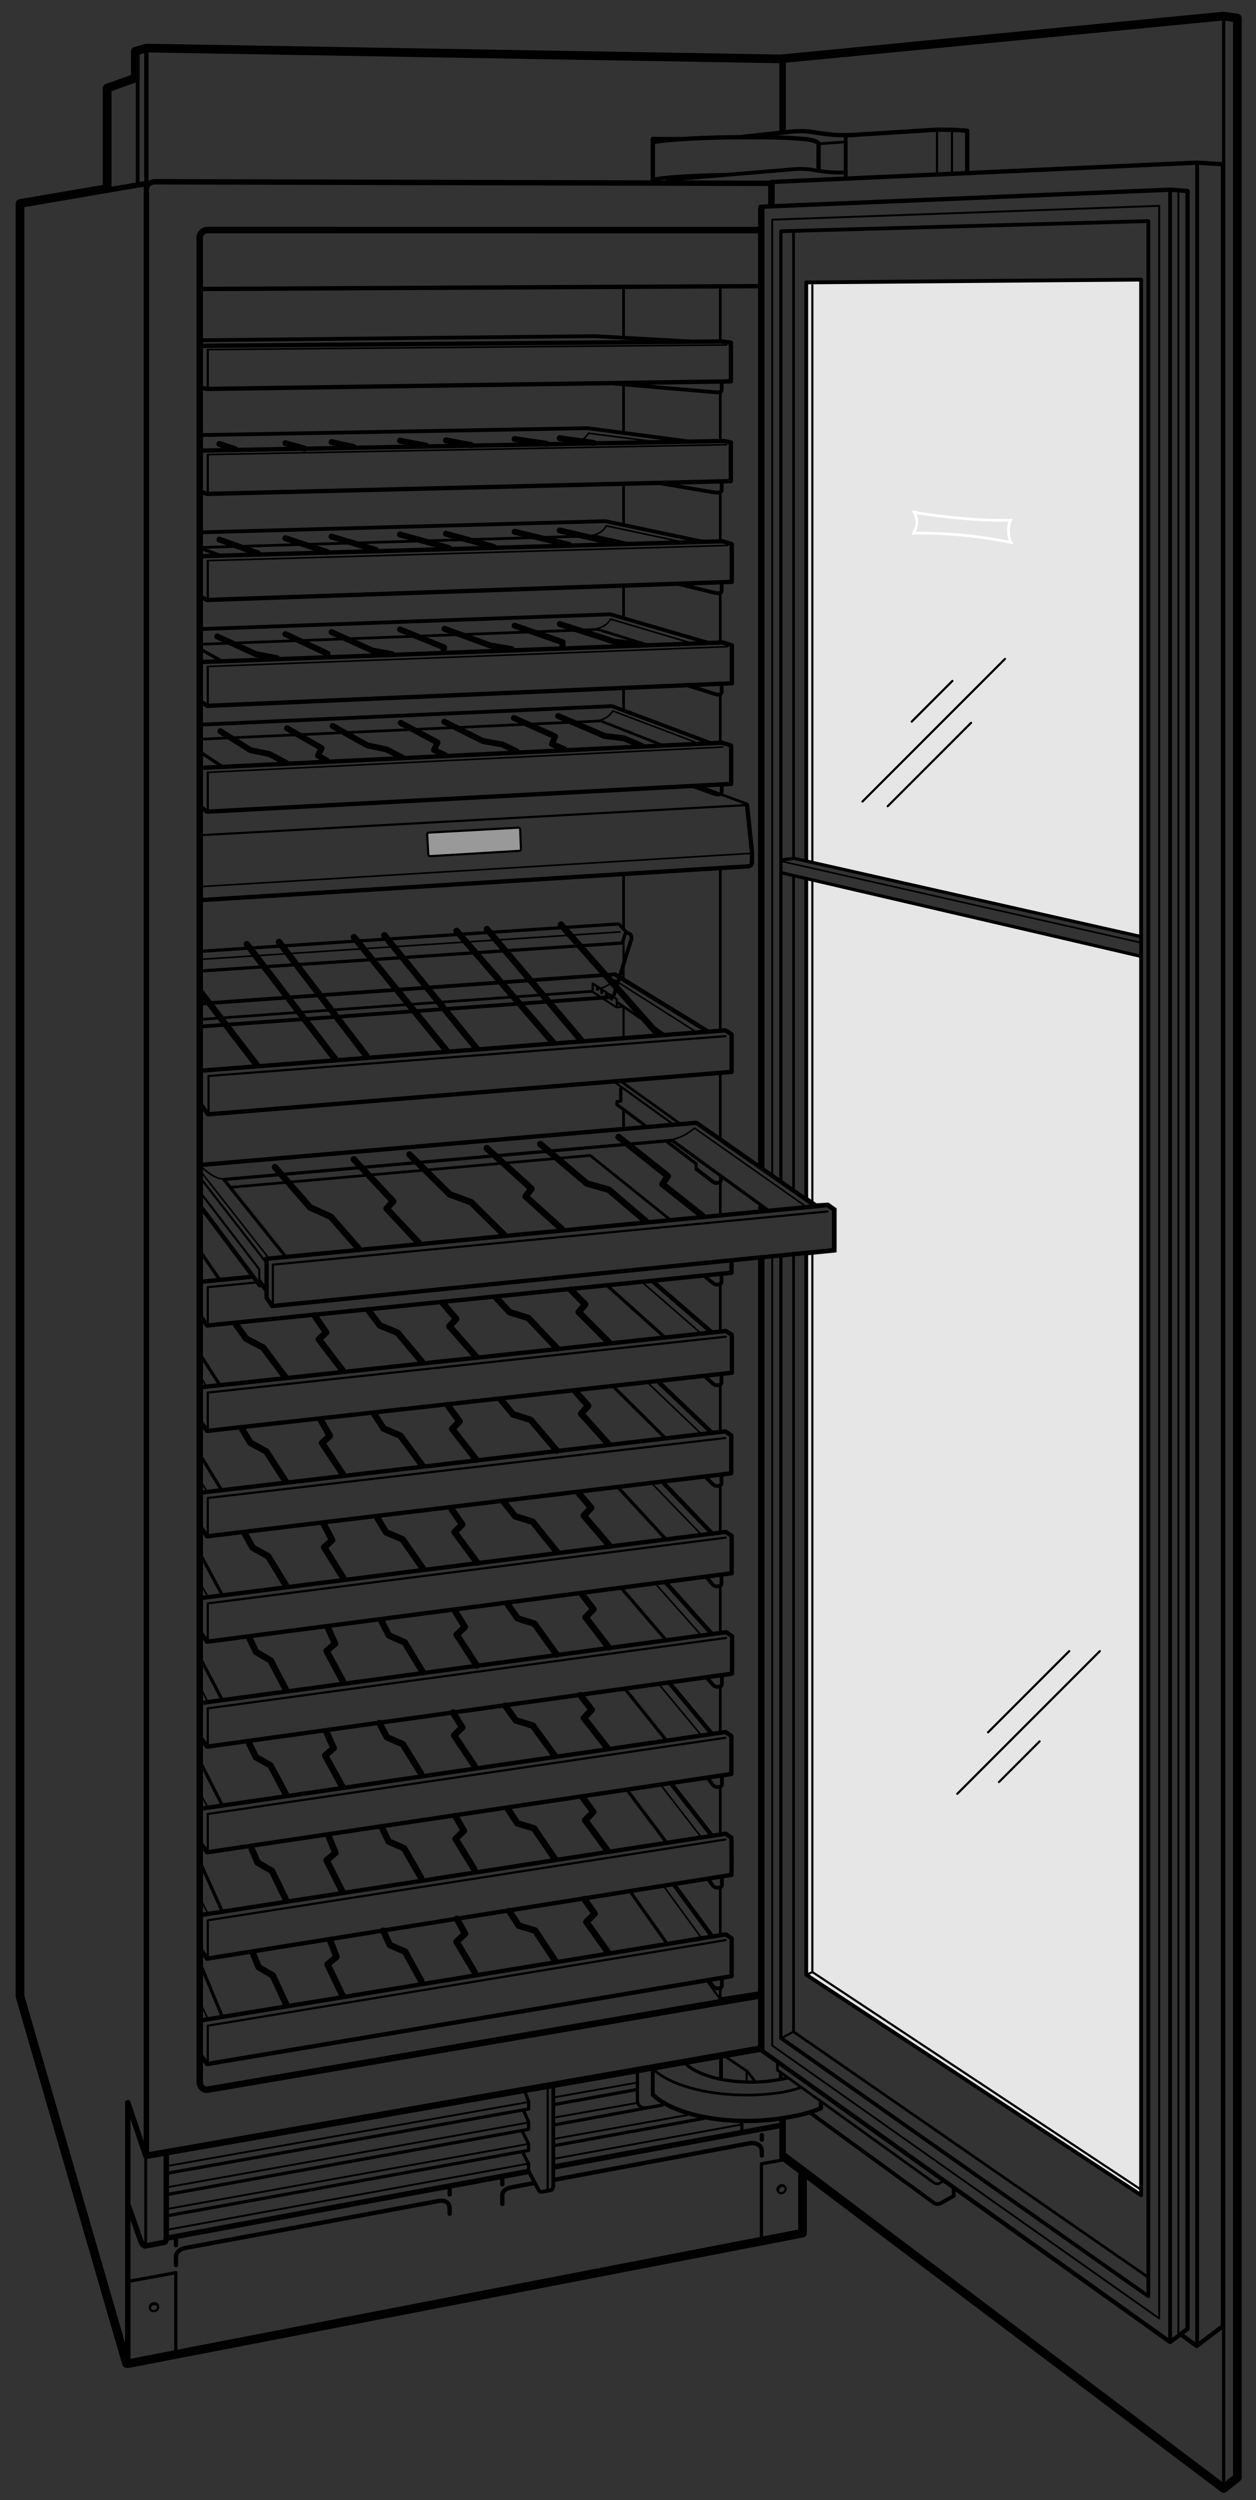 <svg xmlns="http://www.w3.org/2000/svg" width="231.5" height="460.5"><rect width="100%" height="100%" fill="#333333" stroke="none"/><line fill="none" stroke="#000" stroke-width=".8" stroke-linecap="round" stroke-linejoin="round" x1="46.355" y1="235.188" x2="37.167" y2="236.095"/><polyline fill="none" stroke="#000" stroke-width=".8" stroke-linecap="round" stroke-linejoin="round" points="37.074,242.595 38.167,244.157 134.832,234.437 134.832,232.45"/><polyline fill="none" stroke="#000" stroke-width=".4" stroke-linecap="round" stroke-linejoin="round" points="47.606,236.192 38.292,237.095 38.292,243.876"/><polyline fill="none" stroke="#000" stroke-width=".8" stroke-linecap="round" stroke-linejoin="round" points="37.074,262.013 38.167,263.575 134.9,252.857 134.9,245.894 133.803,245.165 37.167,255.513"/><polyline fill="none" stroke="#000" stroke-width=".4" stroke-linecap="round" stroke-linejoin="round" points="133.787,246.222 38.292,256.513 38.292,263.294"/><polyline fill="none" stroke="#000" stroke-width=".8" stroke-linecap="round" stroke-linejoin="round" points="37.074,281.429 38.167,282.991 134.779,271.379 134.779,264.387 133.682,263.656 37.167,274.929"/><polyline fill="none" stroke="#000" stroke-width=".4" stroke-linecap="round" stroke-linejoin="round" points="133.666,264.887 38.292,275.929 38.292,282.71"/><polyline fill="none" stroke="#000" stroke-width=".8" stroke-linecap="round" stroke-linejoin="round" points="37.074,300.845 38.167,302.407 134.862,289.79 134.862,282.903 133.765,282.175 37.167,294.345"/><polyline fill="none" stroke="#000" stroke-width=".4" stroke-linecap="round" stroke-linejoin="round" points="133.749,283.231 38.292,295.345 38.292,302.126"/><polyline fill="none" stroke="#000" stroke-width=".8" stroke-linecap="round" stroke-linejoin="round" points="37.136,129.314 38.167,130.017 134.898,125.858 134.898,118.873 133.174,118.342 36.73,121.96"/><line fill="none" stroke="#000" stroke-width=".4" stroke-linecap="round" stroke-linejoin="round" x1="38.292" y1="122.954" x2="38.292" y2="129.735"/><line fill="none" stroke="#000" stroke-width=".3" stroke-linecap="round" stroke-linejoin="round" x1="134.096" y1="119.116" x2="38.23" y2="122.772"/><polyline fill="none" stroke="#000" stroke-width=".8" stroke-linecap="round" stroke-linejoin="round" points="37.105,148.709 38.167,149.516 134.764,144.395 134.764,137.333 133.055,136.808 36.73,141.459"/><line fill="none" stroke="#000" stroke-width=".4" stroke-linecap="round" stroke-linejoin="round" x1="38.292" y1="142.454" x2="38.292" y2="149.235"/><line fill="none" stroke="#000" stroke-width=".3" stroke-linecap="round" stroke-linejoin="round" x1="133.215" y1="137.605" x2="38.23" y2="142.272"/><polyline fill="none" stroke="#000" stroke-width=".8" stroke-linecap="round" stroke-linejoin="round" points="37.042,109.97 38.167,110.517 134.874,107.179 134.874,100.228 133.155,99.702 36.73,102.46"/><line fill="none" stroke="#000" stroke-width=".4" stroke-linecap="round" stroke-linejoin="round" x1="38.292" y1="103.455" x2="38.292" y2="110.236"/><line fill="none" stroke="#000" stroke-width=".3" stroke-linecap="round" stroke-linejoin="round" x1="134.073" y1="100.47" x2="38.23" y2="103.273"/><polyline fill="none" stroke="#000" stroke-width=".8" stroke-linecap="round" stroke-linejoin="round" points="37.105,90.595 38.167,90.975 134.707,88.623 134.707,81.486 133.332,81.23 37.063,83.002"/><line fill="none" stroke="#000" stroke-width=".4" stroke-linecap="round" stroke-linejoin="round" x1="38.292" y1="83.913" x2="38.292" y2="90.694"/><line fill="none" stroke="#000" stroke-width=".3" stroke-linecap="round" stroke-linejoin="round" x1="133.908" y1="81.914" x2="38.23" y2="83.731"/><polyline fill="none" stroke="#000" stroke-width=".8" stroke-linecap="round" stroke-linejoin="round" points="37.074,71.439 38.167,71.642 134.721,70.249 134.721,63.112 133.002,62.898 36.73,63.71"/><line fill="none" stroke="#000" stroke-width=".4" stroke-linecap="round" stroke-linejoin="round" x1="38.292" y1="64.58" x2="38.292" y2="71.361"/><line fill="none" stroke="#000" stroke-width=".3" stroke-linecap="round" stroke-linejoin="round" x1="133.92" y1="63.539" x2="38.23" y2="64.398"/><polyline fill="none" stroke="#000" stroke-width=".8" stroke-linecap="round" stroke-linejoin="round" points="37.074,320.179 38.167,321.741 134.932,308.29 134.932,301.384 133.834,300.655 37.167,313.679"/><polyline fill="none" stroke="#000" stroke-width=".4" stroke-linecap="round" stroke-linejoin="round" points="133.818,301.712 38.292,314.679 38.292,321.46"/><polyline fill="none" stroke="#000" stroke-width=".8" stroke-linecap="round" stroke-linejoin="round" points="37.074,339.638 38.167,341.2 134.808,326.765 134.808,319.772 133.71,319.042 37.167,333.138"/><polyline fill="none" stroke="#000" stroke-width=".4" stroke-linecap="round" stroke-linejoin="round" points="133.694,320.101 38.292,334.138 38.292,340.919"/><polyline fill="none" stroke="#000" stroke-width=".8" stroke-linecap="round" stroke-linejoin="round" points="37.074,359.222 38.167,360.784 134.832,345.347 134.824,338.505 133.727,337.774 37.167,352.722"/><polyline fill="none" stroke="#000" stroke-width=".4" stroke-linecap="round" stroke-linejoin="round" points="133.711,338.833 38.292,353.722 38.292,360.503"/><polyline fill="none" stroke="#000" stroke-width=".8" stroke-linecap="round" stroke-linejoin="round" points="37.074,378.638 38.167,380.2 134.853,364.01 134.853,357.041 133.755,356.311 37.167,372.138"/><polyline fill="none" stroke="#000" stroke-width=".4" stroke-linecap="round" stroke-linejoin="round" points="133.739,357.369 38.292,373.138 38.292,379.919"/><line fill="none" stroke="#000" stroke-width=".3" stroke-linecap="round" stroke-linejoin="round" x1="36.855" y1="253.397" x2="38.022" y2="255.356"/><line fill="none" stroke="#000" stroke-width=".6" stroke-linecap="round" stroke-linejoin="round" x1="36.772" y1="249.313" x2="40.5" y2="255.101"/><polyline fill="none" stroke="#000" stroke-width=".7" stroke-linecap="round" stroke-linejoin="round" points="127.206,62.89 109.597,61.917 37.271,62.674"/><polyline fill="none" stroke="#000" stroke-width="1.2" stroke-linecap="round" stroke-linejoin="round" points="105.168,237.563 107.854,240.263 106.666,241.684 112.168,247.188"/><polyline fill="none" stroke="#000" stroke-width="1.2" stroke-linecap="round" stroke-linejoin="round" points="91.417,239.001 93.946,241.716 97.363,242.765 102.678,248.372"/><polyline fill="none" stroke="#000" stroke-width="1.2" stroke-linecap="round" stroke-linejoin="round" points="81.596,240.008 84.081,242.944 82.823,244.304 87.792,249.938"/><polyline fill="none" stroke="#000" stroke-width="1.2" stroke-linecap="round" stroke-linejoin="round" points="67.875,241.325 70.004,244.143 73.272,245.482 77.792,250.876"/><polyline fill="none" stroke="#000" stroke-width="1.2" stroke-linecap="round" stroke-linejoin="round" points="57.964,242.302 60.106,245.435 58.764,246.703 63.105,252.376"/><polyline fill="none" stroke="#000" stroke-width="1.2" stroke-linecap="round" stroke-linejoin="round" points="43.48,243.938 45.388,246.601 48.494,248.21 52.563,253.647"/><line fill="none" stroke="#000" stroke-width=".6" stroke-linecap="round" stroke-linejoin="round" x1="36.98" y1="230.626" x2="40.5" y2="235.726"/><line fill="none" stroke="#000" stroke-width=".3" stroke-linecap="round" stroke-linejoin="round" x1="36.687" y1="272.313" x2="38.122" y2="274.683"/><line fill="none" stroke="#000" stroke-width=".6" stroke-linecap="round" stroke-linejoin="round" x1="37.187" y1="268.481" x2="40.687" y2="274.231"/><polyline fill="none" stroke="#000" stroke-width="1.2" stroke-linecap="round" stroke-linejoin="round" points="105.99,256.233 108.412,258.948 107.117,260.396 112.08,265.933"/><polyline fill="none" stroke="#000" stroke-width="1.2" stroke-linecap="round" stroke-linejoin="round" points="92.288,257.782 94.553,260.515 97.838,261.552 102.605,267.192"/><polyline fill="none" stroke="#000" stroke-width="1.2" stroke-linecap="round" stroke-linejoin="round" points="82.667,259.063 84.705,261.817 83.346,263.202 87.771,268.874"/><polyline fill="none" stroke="#000" stroke-width="1.2" stroke-linecap="round" stroke-linejoin="round" points="68.992,260.491 70.688,263.126 73.801,264.46 77.803,269.89"/><polyline fill="none" stroke="#000" stroke-width="1.2" stroke-linecap="round" stroke-linejoin="round" points="59.112,261.54 60.793,264.493 59.359,265.786 63.159,271.501"/><polyline fill="none" stroke="#000" stroke-width="1.2" stroke-linecap="round" stroke-linejoin="round" points="44.667,263.288 46.159,265.767 49.088,267.374 52.642,272.853"/><line fill="none" stroke="#000" stroke-width=".3" stroke-linecap="round" stroke-linejoin="round" x1="37.084" y1="291.948" x2="38.413" y2="294.296"/><line fill="none" stroke="#000" stroke-width=".6" stroke-linecap="round" stroke-linejoin="round" x1="37.021" y1="286.481" x2="40.978" y2="293.825"/><polyline fill="none" stroke="#000" stroke-width="1.2" stroke-linecap="round" stroke-linejoin="round" points="106.646,275.024 108.951,277.724 107.602,279.187 112.326,284.694"/><polyline fill="none" stroke="#000" stroke-width="1.2" stroke-linecap="round" stroke-linejoin="round" points="92.792,276.577 94.94,279.294 98.174,280.304 102.701,285.915"/><polyline fill="none" stroke="#000" stroke-width="1.2" stroke-linecap="round" stroke-linejoin="round" points="83.274,278.065 85.194,280.806 83.782,282.208 87.965,287.853"/><polyline fill="none" stroke="#000" stroke-width="1.2" stroke-linecap="round" stroke-linejoin="round" points="69.57,279.618 71.155,282.243 74.206,283.554 77.979,288.958"/><polyline fill="none" stroke="#000" stroke-width="1.2" stroke-linecap="round" stroke-linejoin="round" points="59.671,280.749 61.229,283.696 59.746,285.007 63.304,290.7"/><polyline fill="none" stroke="#000" stroke-width="1.2" stroke-linecap="round" stroke-linejoin="round" points="45.196,282.628 46.584,285.097 49.442,286.681 52.764,292.142"/><line fill="none" stroke="#000" stroke-width=".3" stroke-linecap="round" stroke-linejoin="round" x1="36.771" y1="310.563" x2="38.408" y2="313.646"/><line fill="none" stroke="#000" stroke-width=".6" stroke-linecap="round" stroke-linejoin="round" x1="37.021" y1="305.647" x2="40.978" y2="313.147"/><polyline fill="none" stroke="#000" stroke-width="1.2" stroke-linecap="round" stroke-linejoin="round" points="107.301,293.704 109.375,296.421 107.932,297.911 112.188,303.454"/><polyline fill="none" stroke="#000" stroke-width="1.2" stroke-linecap="round" stroke-linejoin="round" points="93.484,295.368 95.403,298.103 98.523,299.104 102.574,304.753"/><polyline fill="none" stroke="#000" stroke-width="1.2" stroke-linecap="round" stroke-linejoin="round" points="83.981,296.927 85.671,299.69 84.17,301.118 87.88,306.806"/><polyline fill="none" stroke="#000" stroke-width="1.2" stroke-linecap="round" stroke-linejoin="round" points="70.313,298.591 71.681,301.239 74.598,302.544 77.919,307.991"/><polyline fill="none" stroke="#000" stroke-width="1.2" stroke-linecap="round" stroke-linejoin="round" points="60.439,299.796 61.756,302.769 60.192,304.106 63.28,309.845"/><polyline fill="none" stroke="#000" stroke-width="1.2" stroke-linecap="round" stroke-linejoin="round" points="45.996,301.786 47.182,304.278 49.887,305.86 52.758,311.366"/><line fill="none" stroke="#000" stroke-width=".3" stroke-linecap="round" stroke-linejoin="round" x1="36.751" y1="330.036" x2="38.404" y2="333.093"/><line fill="none" stroke="#000" stroke-width=".6" stroke-linecap="round" stroke-linejoin="round" x1="36.98" y1="324.688" x2="40.978" y2="332.569"/><polyline fill="none" stroke="#000" stroke-width="1.2" stroke-linecap="round" stroke-linejoin="round" points="106.973,312.259 109.064,314.946 107.625,316.45 111.914,321.935"/><polyline fill="none" stroke="#000" stroke-width="1.2" stroke-linecap="round" stroke-linejoin="round" points="93.137,314.187 95.071,316.896 98.201,317.86 102.287,323.452"/><polyline fill="none" stroke="#000" stroke-width="1.2" stroke-linecap="round" stroke-linejoin="round" points="83.495,315.458 85.202,318.196 83.704,319.64 87.448,325.272"/><polyline fill="none" stroke="#000" stroke-width="1.2" stroke-linecap="round" stroke-linejoin="round" points="69.93,317.386 71.315,320.011 74.243,321.282 77.596,326.681"/><polyline fill="none" stroke="#000" stroke-width="1.2" stroke-linecap="round" stroke-linejoin="round" points="60.168,319.056 61.502,322.007 59.94,323.358 63.061,329.05"/><polyline fill="none" stroke="#000" stroke-width="1.2" stroke-linecap="round" stroke-linejoin="round" points="45.955,321.185 47.154,323.657 49.872,325.206 52.774,330.669"/><polyline fill="none" stroke="#000" stroke-width=".5" stroke-linecap="round" stroke-linejoin="round" points="36.856,118.679 110.176,115.94 119.117,118.707"/><polyline fill="none" stroke="#000" stroke-width="1.1" stroke-linecap="round" stroke-linejoin="round" points="102.885,131.89 111.436,135.564 115.012,136.008 118.189,137.355"/><polyline fill="none" stroke="#000" stroke-width="1.1" stroke-linecap="round" stroke-linejoin="round" points="94.72,132.253 102.314,135.646 101.744,137.052 104.035,138.017"/><polyline fill="none" stroke="#000" stroke-width="1.1" stroke-linecap="round" stroke-linejoin="round" points="81.893,132.944 89.038,136.506 92.586,137.129 95.23,138.397"/><polyline fill="none" stroke="#000" stroke-width="1.1" stroke-linecap="round" stroke-linejoin="round" points="73.855,133.147 80.63,136.774 79.991,138.151 82.022,139.105"/><polyline fill="none" stroke="#000" stroke-width="1.1" stroke-linecap="round" stroke-linejoin="round" points="61.313,133.73 67.715,137.303 71.244,138.04 74.022,139.48"/><polyline fill="none" stroke="#000" stroke-width="1.1" stroke-linecap="round" stroke-linejoin="round" points="52.91,134.145 59.289,137.814 58.606,139.169 60.313,140.147"/><polyline fill="none" stroke="#000" stroke-width="1.1" stroke-linecap="round" stroke-linejoin="round" points="40.605,134.689 46.173,138.178 49.702,138.915 52.73,140.522"/><polyline fill="none" stroke="#000" stroke-width=".7" stroke-linecap="round" stroke-linejoin="round" points="37.023,133.478 112.806,130.067 130.966,136.882"/><path fill="none" stroke="#000" stroke-width=".3" stroke-linecap="round" stroke-linejoin="round" d="M110.29 132.741c2.039-.425 2.635-1.795 2.635-1.795l16.158 6.117"/><polyline fill="none" stroke="#000" stroke-width=".5" stroke-linecap="round" stroke-linejoin="round" points="36.943,136.157 110.71,132.794 122.228,137.327"/><path fill="none" stroke="#000" stroke-width=".3" stroke-linecap="round" stroke-linejoin="round" d="M109.123 98.652c2.039-.425 2.635-1.795 2.635-1.795l14.99 3.195"/><polyline fill="none" stroke="#000" stroke-width=".5" stroke-linecap="round" stroke-linejoin="round" points="36.963,100.851 109.543,98.705 115.562,100.048"/><path fill="none" stroke="#000" stroke-width=".3" stroke-linecap="round" stroke-linejoin="round" d="M105.799 81.596c2.039-.425 2.635-1.795 2.635-1.795l12.137 1.543M109.902 115.829c2.039-.425 2.635-1.795 2.635-1.795l15.242 4.539"/><line fill="none" stroke="#000" stroke-width=".6" stroke-linecap="round" stroke-linejoin="round" x1="37.105" y1="138.658" x2="40.792" y2="141.095"/><polyline fill="none" stroke="#000" stroke-width="1.1" stroke-linecap="round" stroke-linejoin="round" points="103.168,114.939 113.275,118.205 117.105,118.659"/><polyline fill="none" stroke="#000" stroke-width="1.1" stroke-linecap="round" stroke-linejoin="round" points="94.855,115.251 103.697,118.292 103.668,119.189"/><polyline fill="none" stroke="#000" stroke-width="1.1" stroke-linecap="round" stroke-linejoin="round" points="81.917,115.814 90.459,118.929 94.331,119.559"/><polyline fill="none" stroke="#000" stroke-width="1.1" stroke-linecap="round" stroke-linejoin="round" points="73.73,115.939 81.873,119.266 81.73,120.064"/><polyline fill="none" stroke="#000" stroke-width="1.1" stroke-linecap="round" stroke-linejoin="round" points="61.105,116.439 68.632,119.831 72.292,120.501"/><polyline fill="none" stroke="#000" stroke-width="1.1" stroke-linecap="round" stroke-linejoin="round" points="52.605,116.814 60.365,120.405 60.23,120.939"/><polyline fill="none" stroke="#000" stroke-width="1.1" stroke-linecap="round" stroke-linejoin="round" points="40.045,117.241 47.171,120.495 51.062,121.236"/><polyline fill="none" stroke="#000" stroke-width=".7" stroke-linecap="round" stroke-linejoin="round" points="36.855,115.876 112.496,113.157 130.582,118.417"/><line fill="none" stroke="#000" stroke-width=".6" stroke-linecap="round" stroke-linejoin="round" x1="36.917" y1="119.564" x2="40.603" y2="121.625"/><line fill="none" stroke="#000" stroke-width=".6" stroke-linecap="round" stroke-linejoin="round" x1="36.98" y1="101.001" x2="40.603" y2="102.313"/><line fill="none" stroke="#000" stroke-width="1.1" stroke-linecap="round" stroke-linejoin="round" x1="103.168" y1="97.715" x2="113.605" y2="100.126"/><line fill="none" stroke="#000" stroke-width="1.1" stroke-linecap="round" stroke-linejoin="round" x1="94.855" y1="97.954" x2="104.918" y2="100.376"/><line fill="none" stroke="#000" stroke-width="1.1" stroke-linecap="round" stroke-linejoin="round" x1="82.188" y1="98.314" x2="91.042" y2="100.751"/><line fill="none" stroke="#000" stroke-width="1.1" stroke-linecap="round" stroke-linejoin="round" x1="73.73" y1="98.454" x2="82.73" y2="100.939"/><line fill="none" stroke="#000" stroke-width="1.1" stroke-linecap="round" stroke-linejoin="round" x1="61.105" y1="98.842" x2="69.355" y2="101.314"/><line fill="none" stroke="#000" stroke-width="1.1" stroke-linecap="round" stroke-linejoin="round" x1="52.605" y1="99.141" x2="60.292" y2="101.689"/><line fill="none" stroke="#000" stroke-width="1.1" stroke-linecap="round" stroke-linejoin="round" x1="40.438" y1="99.397" x2="47.542" y2="101.939"/><polyline fill="none" stroke="#000" stroke-width=".7" stroke-linecap="round" stroke-linejoin="round" points="36.855,98.064 111.596,96.003 129.803,99.837"/><line fill="none" stroke="#000" stroke-width=".3" stroke-linecap="round" stroke-linejoin="round" x1="36.886" y1="349.606" x2="38.399" y2="352.667"/><line fill="none" stroke="#000" stroke-width=".6" stroke-linecap="round" stroke-linejoin="round" x1="37.042" y1="343.376" x2="40.978" y2="352.114"/><polyline fill="none" stroke="#000" stroke-width="1.2" stroke-linecap="round" stroke-linejoin="round" points="107.391,331.079 109.355,333.765 107.861,335.294 111.893,340.774"/><polyline fill="none" stroke="#000" stroke-width="1.2" stroke-linecap="round" stroke-linejoin="round" points="93.565,333.149 95.372,335.856 98.443,336.798 102.264,342.388"/><polyline fill="none" stroke="#000" stroke-width="1.2" stroke-linecap="round" stroke-linejoin="round" points="83.923,334.511 85.504,337.249 83.956,338.718 87.437,344.354"/><polyline fill="none" stroke="#000" stroke-width="1.2" stroke-linecap="round" stroke-linejoin="round" points="70.369,336.575 71.633,339.206 74.489,340.46 77.592,345.86"/><polyline fill="none" stroke="#000" stroke-width="1.2" stroke-linecap="round" stroke-linejoin="round" points="60.614,338.337 61.815,341.298 60.206,342.673 63.065,348.374"/><polyline fill="none" stroke="#000" stroke-width="1.2" stroke-linecap="round" stroke-linejoin="round" points="46.406,340.608 47.494,343.085 50.128,344.618 52.781,350.093"/><line fill="none" stroke="#000" stroke-width=".3" stroke-linecap="round" stroke-linejoin="round" x1="36.952" y1="368.999" x2="38.393" y2="372.054"/><line fill="none" stroke="#000" stroke-width=".8" stroke-linecap="round" stroke-linejoin="round" x1="131.158" y1="356.561" x2="124.199" y2="347.117"/><line fill="none" stroke="#000" stroke-width=".3" stroke-linecap="round" stroke-linejoin="round" x1="129.014" y1="356.596" x2="122.283" y2="347.375"/><line fill="none" stroke="#000" stroke-width=".6" stroke-linecap="round" stroke-linejoin="round" x1="116.191" y1="348.467" x2="122.676" y2="357.645"/><line fill="none" stroke="#000" stroke-width=".8" stroke-linecap="round" stroke-linejoin="round" x1="131.158" y1="338.076" x2="123.623" y2="328.441"/><line fill="none" stroke="#000" stroke-width=".3" stroke-linecap="round" stroke-linejoin="round" x1="129.014" y1="338.111" x2="121.838" y2="328.859"/><line fill="none" stroke="#000" stroke-width=".6" stroke-linecap="round" stroke-linejoin="round" x1="115.576" y1="329.713" x2="122.676" y2="339.16"/><line fill="none" stroke="#000" stroke-width=".8" stroke-linecap="round" stroke-linejoin="round" x1="131.158" y1="319.312" x2="123.342" y2="309.934"/><line fill="none" stroke="#000" stroke-width=".3" stroke-linecap="round" stroke-linejoin="round" x1="129.014" y1="319.348" x2="121.438" y2="310.23"/><line fill="none" stroke="#000" stroke-width=".6" stroke-linecap="round" stroke-linejoin="round" x1="115.246" y1="311.152" x2="122.676" y2="320.396"/><line fill="none" stroke="#000" stroke-width=".8" stroke-linecap="round" stroke-linejoin="round" x1="131.158" y1="300.918" x2="122.664" y2="291.455"/><line fill="none" stroke="#000" stroke-width=".3" stroke-linecap="round" stroke-linejoin="round" x1="129.014" y1="300.955" x2="120.842" y2="291.766"/><line fill="none" stroke="#000" stroke-width=".6" stroke-linecap="round" stroke-linejoin="round" x1="114.592" y1="292.611" x2="122.676" y2="302.004"/><line fill="none" stroke="#000" stroke-width=".8" stroke-linecap="round" stroke-linejoin="round" x1="131.242" y1="282.462" x2="122.242" y2="273.116"/><line fill="none" stroke="#000" stroke-width=".3" stroke-linecap="round" stroke-linejoin="round" x1="129.098" y1="282.499" x2="120.289" y2="273.384"/><line fill="none" stroke="#000" stroke-width=".6" stroke-linecap="round" stroke-linejoin="round" x1="114.014" y1="274.079" x2="122.76" y2="283.548"/><line fill="none" stroke="#000" stroke-width=".8" stroke-linecap="round" stroke-linejoin="round" x1="131.242" y1="263.931" x2="121.453" y2="254.628"/><line fill="none" stroke="#000" stroke-width=".3" stroke-linecap="round" stroke-linejoin="round" x1="129.098" y1="263.968" x2="119.459" y2="254.767"/><line fill="none" stroke="#000" stroke-width=".6" stroke-linecap="round" stroke-linejoin="round" x1="113.242" y1="255.595" x2="122.76" y2="265.017"/><line fill="none" stroke="#000" stroke-width=".8" stroke-linecap="round" stroke-linejoin="round" x1="131.242" y1="245.476" x2="120.436" y2="236.142"/><line fill="none" stroke="#000" stroke-width=".3" stroke-linecap="round" stroke-linejoin="round" x1="129.098" y1="245.512" x2="118.441" y2="236.245"/><line fill="none" stroke="#000" stroke-width=".6" stroke-linecap="round" stroke-linejoin="round" x1="112.098" y1="236.97" x2="122.559" y2="246.362"/><line fill="none" stroke="#000" stroke-width=".6" stroke-linecap="round" stroke-linejoin="round" x1="36.917" y1="361.751" x2="40.978" y2="371.474"/><polyline fill="none" stroke="#000" stroke-width="1.2" stroke-linecap="round" stroke-linejoin="round" points="107.701,349.806 109.602,352.481 108.076,354.028 111.973,359.483"/><polyline fill="none" stroke="#000" stroke-width="1.2" stroke-linecap="round" stroke-linejoin="round" points="93.862,352.007 95.604,354.704 98.646,355.618 102.332,361.187"/><polyline fill="none" stroke="#000" stroke-width="1.2" stroke-linecap="round" stroke-linejoin="round" points="84.209,353.45 85.725,356.183 84.147,357.667 87.493,363.286"/><polyline fill="none" stroke="#000" stroke-width="1.2" stroke-linecap="round" stroke-linejoin="round" points="70.641,355.644 71.842,358.271 74.664,359.499 77.637,364.884"/><polyline fill="none" stroke="#000" stroke-width="1.2" stroke-linecap="round" stroke-linejoin="round" points="60.877,357.489 62.008,360.446 60.373,361.841 63.096,367.53"/><polyline fill="none" stroke="#000" stroke-width="1.2" stroke-linecap="round" stroke-linejoin="round" points="46.655,359.894 47.684,362.364 50.278,363.878 52.801,369.339"/><line fill="none" stroke="#000" stroke-width="1.1" stroke-linecap="round" stroke-linejoin="round" x1="103.168" y1="80.724" x2="109.418" y2="81.589"/><line fill="none" stroke="#000" stroke-width="1.1" stroke-linecap="round" stroke-linejoin="round" x1="94.855" y1="80.879" x2="100.73" y2="81.751"/><line fill="none" stroke="#000" stroke-width="1.1" stroke-linecap="round" stroke-linejoin="round" x1="82.188" y1="81.112" x2="86.855" y2="81.988"/><line fill="none" stroke="#000" stroke-width="1.1" stroke-linecap="round" stroke-linejoin="round" x1="73.73" y1="81.168" x2="78.542" y2="82.092"/><line fill="none" stroke="#000" stroke-width="1.1" stroke-linecap="round" stroke-linejoin="round" x1="61.105" y1="81.429" x2="65.167" y2="82.333"/><line fill="none" stroke="#000" stroke-width="1.1" stroke-linecap="round" stroke-linejoin="round" x1="52.605" y1="81.643" x2="56.105" y2="82.617"/><line fill="none" stroke="#000" stroke-width="1.1" stroke-linecap="round" stroke-linejoin="round" x1="40.438" y1="81.778" x2="43.355" y2="82.74"/><polyline fill="none" stroke="#000" stroke-width=".7" stroke-linecap="round" stroke-linejoin="round" points="126.416,81.25 108.271,78.871 36.875,80.145"/><line fill="none" stroke="#000" stroke-width=".5" stroke-linecap="round" stroke-linejoin="round" stroke-miterlimit="2" x1="114.93" y1="204.358" x2="114.93" y2="207.64"/><line fill="none" stroke="#000" stroke-width=".4" stroke-linecap="round" stroke-linejoin="round" stroke-miterlimit="2" x1="114.93" y1="185.594" x2="114.93" y2="191.359"/><line fill="none" stroke="#000" stroke-width=".4" stroke-linecap="round" stroke-linejoin="round" stroke-miterlimit="2" x1="114.93" y1="172.938" x2="114.93" y2="180.094"/><line fill="none" stroke="#000" stroke-width=".5" stroke-linecap="round" stroke-linejoin="round" stroke-miterlimit="2" x1="114.93" y1="160.992" x2="114.93" y2="171.156"/><line fill="none" stroke="#000" stroke-width=".5" stroke-linecap="round" stroke-linejoin="round" stroke-miterlimit="2" x1="114.93" y1="126.741" x2="114.93" y2="130.75"/><line fill="none" stroke="#000" stroke-width=".5" stroke-linecap="round" stroke-linejoin="round" stroke-miterlimit="2" x1="114.93" y1="107.948" x2="114.93" y2="113.75"/><line fill="none" stroke="#000" stroke-width=".5" stroke-linecap="round" stroke-linejoin="round" stroke-miterlimit="2" x1="114.93" y1="89.138" x2="114.93" y2="96.5"/><line fill="none" stroke="#000" stroke-width=".5" stroke-linecap="round" stroke-linejoin="round" stroke-miterlimit="2" x1="114.93" y1="70.393" x2="114.93" y2="79.625"/><line fill="none" stroke="#000" stroke-width=".5" stroke-linecap="round" stroke-linejoin="round" stroke-miterlimit="2" x1="114.93" y1="53.197" x2="114.93" y2="61.917"/><polyline fill="none" stroke="#000" stroke-width="1.6" stroke-linecap="round" stroke-linejoin="round" stroke-miterlimit="2" points="23.554,435.397 147.916,411.345 147.916,400.454"/><line fill="none" stroke="#000" stroke-width="1.2" stroke-linecap="round" stroke-linejoin="round" stroke-miterlimit="2" x1="27.154" y1="397.063" x2="140.135" y2="377.366"/><polyline fill="none" stroke="#000" stroke-width=".6" stroke-linecap="round" stroke-linejoin="round" stroke-miterlimit="2" points="23.917,420.188 32.405,418.626 32.405,433.095"/><path fill="none" stroke="#000" stroke-width=".5" stroke-linecap="round" stroke-linejoin="round" stroke-miterlimit="2" d="M26.396 413.567c.229.221.459.102.459-1.264v-18.676"/><path fill="none" stroke="#000" stroke-linecap="round" stroke-linejoin="round" stroke-miterlimit="2" d="M23.667 406.313l2.271 6.469s.229.562.458.785M30.647 396.563v15.125c0 1.025-.129 1.348-.291 1.352l-3.657.68"/><path fill="none" stroke="#000" stroke-width=".4" stroke-linecap="round" stroke-linejoin="round" stroke-miterlimit="2" d="M29.086 424.653c-.109-.334-.524-.5-.928-.367-.403.131-.642.508-.533.844"/><ellipse transform="scale(-1) rotate(71.958 585.506 -39.125)" fill="none" stroke="#000" stroke-width=".4" stroke-linecap="round" stroke-linejoin="round" stroke-miterlimit="2" cx="28.412" cy="425.061" rx=".638" ry=".767"/><polyline fill="none" stroke="#000" stroke-width=".6" stroke-linecap="round" stroke-linejoin="round" stroke-miterlimit="2" points="144.66,397.79 140.344,398.575 140.344,412.358"/><path fill="none" stroke="#000" stroke-width=".4" stroke-linecap="round" stroke-linejoin="round" stroke-miterlimit="2" d="M144.566 402.69c-.219-.262-.652-.262-.971.002-.318.266-.398.693-.18.957"/><ellipse transform="rotate(-129.77 144.107 403.307)" fill="none" stroke="#000" stroke-width=".4" stroke-linecap="round" stroke-linejoin="round" stroke-miterlimit="2" cx="144.104" cy="403.303" rx=".621" ry=".749"/><polyline fill="none" stroke="#000" stroke-linecap="round" stroke-linejoin="round" stroke-miterlimit="2" points="26.884,397.157 23.554,387.313 23.554,435.397"/><line fill="none" stroke="#000" stroke-linecap="round" stroke-linejoin="round" stroke-miterlimit="2" x1="26.978" y1="35.438" x2="26.978" y2="396.813"/><line fill="none" stroke="#000" stroke-width=".8" stroke-linecap="round" stroke-linejoin="round" stroke-miterlimit="2" x1="26.978" y1="9.075" x2="26.978" y2="35.438"/><line fill="none" stroke="#000" stroke-width=".8" stroke-linecap="round" stroke-linejoin="round" stroke-miterlimit="2" x1="36.938" y1="53.231" x2="140.221" y2="52.707"/><polyline fill="none" stroke="#000" stroke-width="1.6" stroke-linecap="round" stroke-linejoin="round" stroke-miterlimit="2" points="23.313,435.356 3.688,367.731 3.688,37.481 19.751,34.731 19.751,16.231 24.938,14.376 24.938,9.439 27.001,8.856 144.162,10.853"/><path fill="none" stroke="#000" stroke-linecap="round" stroke-linejoin="round" stroke-miterlimit="2" d="M142.078 33.774l-113.671-.293s-1.406.094-1.438 1.438"/><path fill="none" stroke="#000" stroke-width="1.2" stroke-linecap="round" stroke-linejoin="round" stroke-miterlimit="2" d="M139.965 42.386l-101.713-.01c-.798 0-1.44.645-1.44 1.44v339.661c0 .797.626 1.545 1.44 1.441l101.65-17.322"/><line fill="none" stroke="#000" stroke-linecap="round" stroke-linejoin="round" stroke-miterlimit="2" x1="19.501" y1="35.075" x2="27.063" y2="33.793"/><line fill="none" stroke="#000" stroke-width=".7" stroke-linecap="round" stroke-linejoin="round" stroke-miterlimit="2" x1="25.376" y1="14.314" x2="25.376" y2="33.939"/><line fill="none" stroke="#000" stroke-width=".5" stroke-linecap="round" stroke-linejoin="round" x1="132.762" y1="198" x2="132.762" y2="209.625"/><line fill="none" stroke="#000" stroke-width=".5" stroke-linecap="round" stroke-linejoin="round" x1="132.762" y1="159.76" x2="132.762" y2="189.355"/><line fill="none" stroke="#000" stroke-width=".5" stroke-linecap="round" stroke-linejoin="round" x1="132.762" y1="127.765" x2="132.762" y2="136.381"/><path fill="none" stroke="#000" stroke-width=".7" stroke-linecap="round" stroke-linejoin="round" d="M126.97 126.326l3.98 1.252c.633.206 1.094.381 1.363.381l.312-.047c.443-.064.396-.555.396-.555v-1.258"/><line fill="none" stroke="#000" stroke-width=".5" stroke-linecap="round" stroke-linejoin="round" x1="132.762" y1="109.277" x2="132.762" y2="118.077"/><path fill="none" stroke="#000" stroke-width=".7" stroke-linecap="round" stroke-linejoin="round" d="M125.29 107.627l6.172 1.501c.656.127.582.165.852.165l.312-.048c.443-.063.396-.555.396-.555v-1.258"/><line fill="none" stroke="#000" stroke-width=".5" stroke-linecap="round" stroke-linejoin="round" x1="132.762" y1="90.548" x2="132.762" y2="99.658"/><path fill="none" stroke="#000" stroke-width=".7" stroke-linecap="round" stroke-linejoin="round" d="M121.759 89.024l9.07 1.543c.682.126 1.215.174 1.484.174l.312-.048c.443-.063.396-.555.396-.555V88.88"/><line fill="none" stroke="#000" stroke-width=".5" stroke-linecap="round" stroke-linejoin="round" x1="132.762" y1="72.085" x2="132.762" y2="80.956"/><line fill="none" stroke="#000" stroke-width=".5" stroke-linecap="round" stroke-linejoin="round" x1="132.762" y1="53.025" x2="132.762" y2="62.686"/><path fill="none" stroke="#000" stroke-width=".7" stroke-linecap="round" stroke-linejoin="round" d="M113.343 70.672s18.701 1.606 18.971 1.606l.312-.047c.443-.063.396-.555.396-.555v-1.258M127.741 144.814l3.209 1.168c.633.206 1.094.381 1.363.381l.312-.047c.443-.063.396-.555.396-.555v-1.258"/><line fill="none" stroke="#000" stroke-width=".5" stroke-linecap="round" stroke-linejoin="round" x1="132.762" y1="255.25" x2="132.762" y2="263.571"/><path fill="none" stroke="#000" stroke-width=".7" stroke-linecap="round" stroke-linejoin="round" d="M130.113 253.694l1.23 1.129c.357.285.523.348.793.348l.445-.047c.443-.064.396-.555.396-.555v-1.142"/><line fill="none" stroke="#000" stroke-width=".5" stroke-linecap="round" stroke-linejoin="round" x1="132.762" y1="236.631" x2="132.762" y2="245.035"/><line fill="none" stroke="#000" stroke-width=".5" stroke-linecap="round" stroke-linejoin="round" x1="132.762" y1="218" x2="132.762" y2="223.397"/><path fill="none" stroke="#000" stroke-width=".7" stroke-linecap="round" stroke-linejoin="round" d="M129.918 235.116l1.426 1.164c.357.285.523.348.793.348l.445-.047c.443-.063.396-.555.396-.555v-1.216"/><line fill="none" stroke="#000" stroke-width=".5" stroke-linecap="round" stroke-linejoin="round" x1="132.762" y1="273.958" x2="132.762" y2="282.155"/><path fill="none" stroke="#000" stroke-width=".7" stroke-linecap="round" stroke-linejoin="round" d="M130.168 272.181l1.176 1.186c.357.285.523.348.793.348l.445-.047c.443-.062.396-.555.396-.555v-1.289"/><line fill="none" stroke="#000" stroke-width=".5" stroke-linecap="round" stroke-linejoin="round" x1="132.762" y1="292.333" x2="132.762" y2="300.677"/><path fill="none" stroke="#000" stroke-width=".7" stroke-linecap="round" stroke-linejoin="round" d="M130.311 290.628l1.033 1.238c.357.287.523.35.793.35l.445-.049c.443-.062.396-.555.396-.555v-1.174"/><line fill="none" stroke="#000" stroke-width=".5" stroke-linecap="round" stroke-linejoin="round" x1="132.762" y1="310.875" x2="132.762" y2="319.2"/><path fill="none" stroke="#000" stroke-width=".7" stroke-linecap="round" stroke-linejoin="round" d="M130.338 309.122l1.09 1.244c.357.285.523.348.793.348l.445-.047c.443-.064.396-.555.396-.555v-1.205"/><line fill="none" stroke="#000" stroke-width=".5" stroke-linecap="round" stroke-linejoin="round" x1="132.762" y1="329.417" x2="132.762" y2="337.911"/><path fill="none" stroke="#000" stroke-width=".7" stroke-linecap="round" stroke-linejoin="round" d="M130.508 327.614l.92 1.209c.357.287.523.35.793.35l.445-.047c.443-.064.396-.555.396-.555v-1.174"/><line fill="none" stroke="#000" stroke-width=".5" stroke-linecap="round" stroke-linejoin="round" x1="132.762" y1="347.875" x2="132.762" y2="356.212"/><polyline fill="none" stroke="#000" stroke-width=".5" stroke-linecap="round" stroke-linejoin="round" points="132.762,366.054 132.762,368.166 139.708,367.083"/><path fill="none" stroke="#000" stroke-width=".7" stroke-linecap="round" stroke-linejoin="round" d="M130.607 346.222l.82 1.156c.357.285.523.348.793.348l.445-.047c.443-.062.396-.555.396-.555v-1.268"/><g><path fill="none" stroke="#000" stroke-width=".7" stroke-linecap="round" stroke-linejoin="round" d="M130.664 364.847l.764 1.053c.357.285.523.35.793.35l.445-.049c.443-.062.396-.555.396-.555v-1.236"/></g><line fill="none" stroke="#000" stroke-width=".5" stroke-linecap="round" stroke-linejoin="round" x1="114.646" y1="199.326" x2="125.393" y2="207.04"/><polyline fill="none" stroke="#000" stroke-width=".6" stroke-linecap="round" stroke-linejoin="round" points="118.84,207.267 113.725,203.472 113.725,202.933 114.422,202.806 114.422,200.48"/><polyline fill="none" stroke="#000" stroke-width=".6" stroke-linecap="round" stroke-linejoin="round" points="128.314,215.374 128.314,214.36 122.906,210.267"/><line fill="none" stroke="#000" stroke-width=".4" stroke-linecap="round" stroke-linejoin="round" x1="123.887" y1="206.957" x2="113.549" y2="199.524"/><path fill="none" stroke="#000" stroke-width=".7" stroke-linecap="round" stroke-linejoin="round" d="M132.877 216.875v.424s.047.492-.396.555l-.445.047c-.27 0-.436-.064-.793-.349l-2.801-2.147"/><line fill="none" stroke="#000" stroke-width=".4" stroke-linecap="round" stroke-linejoin="round" stroke-miterlimit="2" x1="130.327" y1="364.92" x2="132.733" y2="368.24"/><line fill="none" stroke="#000" stroke-width=".5" stroke-linecap="round" stroke-linejoin="round" x1="137.705" y1="148.097" x2="128.611" y2="144.736"/><line fill="none" stroke="#000" stroke-width=".4" stroke-linecap="round" stroke-linejoin="round" x1="36.688" y1="153.856" x2="137.396" y2="148.309"/><line fill="none" stroke="#000" stroke-width=".3" stroke-linecap="round" stroke-linejoin="round" x1="36.938" y1="163.314" x2="138.359" y2="157.194"/><path fill="none" stroke="#000" stroke-width=".8" stroke-linecap="round" stroke-linejoin="round" d="M137.637 148.262c.055.093.068.174.068.174l.887 8.42v2.019s.043.603-.656.698l-101.143 6.241"/><path fill="#999" stroke="#000" stroke-width=".4" stroke-miterlimit="2" d="M96.021 156.377c.01.182-.129.338-.312.35l-16.419.979c-.182.011-.338-.128-.35-.311l-.207-3.683c-.01-.183.13-.339.312-.35l16.481-.91c.184-.011.34.128.352.311l.143 3.614z"/><line fill="none" stroke="#000" stroke-linecap="round" stroke-linejoin="round" stroke-miterlimit="2" x1="102.305" y1="399.114" x2="144.111" y2="391.462"/><line fill="none" stroke="#000" stroke-linecap="round" stroke-linejoin="round" stroke-miterlimit="2" x1="30.814" y1="412.255" x2="97.219" y2="400.022"/><line fill="none" stroke="#000" stroke-width=".8" stroke-linecap="round" stroke-linejoin="round" stroke-miterlimit="2" x1="140.42" y1="393.267" x2="140.42" y2="394.124"/><path fill="none" stroke="#000" stroke-width=".8" stroke-linecap="round" stroke-linejoin="round" stroke-miterlimit="2" d="M32.438 417.245v-1.529s-.146-1.205 1.729-1.643l46.514-8.621s2.195-.568 2.195 1.428v.889"/><line fill="none" stroke="#000" stroke-width=".8" stroke-linecap="round" stroke-linejoin="round" stroke-miterlimit="2" x1="82.876" y1="403.351" x2="82.876" y2="404.208"/><line fill="none" stroke="#000" stroke-width=".8" stroke-linecap="round" stroke-linejoin="round" stroke-miterlimit="2" x1="32.438" y1="413.573" x2="32.438" y2="412.366"/><path fill="none" stroke="#000" stroke-width=".8" stroke-linecap="round" stroke-linejoin="round" stroke-miterlimit="2" d="M102.311 401.491l35.979-6.723s2.131-.285 2.131 1.588v.693M92.585 405.976v-1.482s-.189-1.215 1.686-1.59l3.973-.742"/><line fill="none" stroke="#000" stroke-width=".8" stroke-linecap="round" stroke-linejoin="round" stroke-miterlimit="2" x1="92.585" y1="402.343" x2="92.585" y2="401.218"/><line fill="none" stroke="#000" stroke-width=".6" stroke-linecap="round" stroke-linejoin="round" stroke-miterlimit="2" x1="102.27" y1="395.204" x2="129.734" y2="390.204"/><polyline fill="none" stroke="#000" stroke-width=".6" stroke-linecap="round" stroke-linejoin="round" stroke-miterlimit="2" points="30.98,408.114 97.426,396.099 97.426,394.905 96.301,392.624"/><line fill="none" stroke="#000" stroke-width=".6" stroke-linecap="round" stroke-linejoin="round" stroke-miterlimit="2" x1="102.277" y1="391.386" x2="122.068" y2="387.761"/><polyline fill="none" stroke="#000" stroke-width=".6" stroke-linecap="round" stroke-linejoin="round" stroke-miterlimit="2" points="30.98,404.198 97.426,392.224 97.426,390.858 96.551,388.843"/><line fill="none" stroke="#000" stroke-width=".6" stroke-linecap="round" stroke-linejoin="round" stroke-miterlimit="2" x1="102.219" y1="387.644" x2="117.324" y2="384.903"/><polyline fill="none" stroke="#000" stroke-width=".6" stroke-linecap="round" stroke-linejoin="round" stroke-miterlimit="2" points="30.98,400.282 97.436,388.474 97.436,387.104 96.752,385.31"/><line fill="none" stroke="#000" stroke-width=".35" stroke-linecap="round" stroke-linejoin="round" stroke-miterlimit="2" x1="102.332" y1="397.61" x2="136.74" y2="391.323"/><line fill="none" stroke="#000" stroke-width=".35" stroke-linecap="round" stroke-linejoin="round" stroke-miterlimit="2" x1="30.98" y1="410.698" x2="97.426" y2="398.528"/><line fill="none" stroke="#000" stroke-width=".35" stroke-linecap="round" stroke-linejoin="round" stroke-miterlimit="2" x1="102.271" y1="393.962" x2="126.684" y2="389.591"/><line fill="none" stroke="#000" stroke-width=".35" stroke-linecap="round" stroke-linejoin="round" stroke-miterlimit="2" x1="30.98" y1="406.866" x2="97.43" y2="394.905"/><line fill="none" stroke="#000" stroke-width=".35" stroke-linecap="round" stroke-linejoin="round" stroke-miterlimit="2" x1="102.221" y1="390.046" x2="117.412" y2="387.368"/><line fill="none" stroke="#000" stroke-width=".35" stroke-linecap="round" stroke-linejoin="round" stroke-miterlimit="2" x1="97.43" y1="390.964" x2="30.98" y2="402.866"/><line fill="none" stroke="#000" stroke-width=".35" stroke-linecap="round" stroke-linejoin="round" stroke-miterlimit="2" x1="102.324" y1="386.302" x2="117.32" y2="383.63"/><line fill="none" stroke="#000" stroke-width=".35" stroke-linecap="round" stroke-linejoin="round" stroke-miterlimit="2" x1="30.98" y1="398.948" x2="97.432" y2="387.19"/><polyline fill="none" stroke="#000" stroke-width=".6" stroke-linecap="round" stroke-linejoin="round" stroke-miterlimit="2" points="96.363,396.53 97.426,398.554 97.426,400.013"/><polyline fill="none" stroke="#000" stroke-width=".6" stroke-linecap="round" stroke-linejoin="round" stroke-miterlimit="2" points="136.74,392.72 136.74,391.239 136.533,390.892"/><path fill="none" stroke="#000" stroke-width=".6" stroke-linecap="round" stroke-linejoin="round" stroke-miterlimit="2" d="M117.49 381.071v5.721c0 1.104.658 1.592 1.729 1.457.242-.031 1.207-.197 2.619-.449"/><path fill="none" stroke="#000" stroke-width=".7" stroke-linecap="round" stroke-linejoin="round" stroke-miterlimit="2" d="M97.477 400.003l1.764 3.344c.23.387.428.426.678.385l1.697-.312M101.98 384.147v18.627s-.129.492-.365.645"/><path fill="none" stroke="#000" stroke-width=".4" stroke-linecap="round" stroke-linejoin="round" stroke-miterlimit="2" d="M100.949 384.397v18.627s-.094.352-.266.553"/><g fill="none" stroke="#000" stroke-linecap="round" stroke-linejoin="round"><polyline stroke-width=".8" points="49.078,231.87 152.527,221.988 153.738,222.792 153.738,230.263 50.158,240.577 49.143,239.058 49.143,232.038"/><polyline stroke-width=".4" points="152.512,223.154 50.292,232.95 50.292,240.274"/></g><g fill="none" stroke="#000" stroke-linecap="round" stroke-linejoin="round"><line stroke-width=".4" x1="36.476" y1="216.369" x2="48.886" y2="232.345"/><polyline stroke-width=".4" points="36.851,219.557 47.792,233.813 47.792,236.376"/><line stroke-width=".3" x1="37.257" y1="216.119" x2="49.72" y2="231.98"/><polyline stroke-width=".8" points="150.277,222.123 128.352,206.82 37.078,214.571"/><path stroke-width=".3" d="M148.365 222.123l-20.355-14.328s-2.023 1.879-4.637 2.198"/><polyline stroke-width=".6" points="41.386,217.251 123.863,210.058 141.715,223.037"/><line stroke-width=".8" x1="47.858" y1="236.747" x2="36.938" y2="222.189"/><line stroke-width=".8" x1="48.938" y1="237.501" x2="47.858" y2="236.06"/><path stroke-width=".3" d="M37.355 215.126s2.094 2.094 3.906 2.062"/><line stroke-width=".6" x1="41.292" y1="217.293" x2="52.563" y2="231.356"/></g><polyline fill="none" stroke="#000" stroke-width="1.2" stroke-linecap="round" stroke-linejoin="round" points="114.014,209.434 123.094,216.635 122.105,218.123 129.417,223.917"/><polyline fill="none" stroke="#000" stroke-width="1.2" stroke-linecap="round" stroke-linejoin="round" points="99.596,210.732 108.158,218 112.197,219.135 119.03,224.945"/><polyline fill="none" stroke="#000" stroke-width="1.2" stroke-linecap="round" stroke-linejoin="round" points="89.731,211.498 97.957,218.955 96.877,220.375 103.605,226.439"/><polyline fill="none" stroke="#000" stroke-width="1.2" stroke-linecap="round" stroke-linejoin="round" points="75.478,212.661 82.901,220.012 86.841,221.454 92.918,227.47"/><polyline fill="none" stroke="#000" stroke-width="1.2" stroke-linecap="round" stroke-linejoin="round" points="65.23,213.562 72.458,221.291 71.264,222.617 77.233,228.996"/><polyline fill="none" stroke="#000" stroke-width="1.2" stroke-linecap="round" stroke-linejoin="round" points="50.68,214.99 57.155,222.405 60.979,224.13 66.167,230.063"/><polyline fill="none" stroke="#000" stroke-width=".5" stroke-linecap="round" stroke-linejoin="round" points="123.502,224.65 108.789,212.838 42.667,218.689"/><line fill="none" stroke="#000" stroke-width="1.2" stroke-linecap="round" stroke-linejoin="round" x1="103.4" y1="170.331" x2="121.135" y2="190.369"/><line fill="none" stroke="#000" stroke-width="1.2" stroke-linecap="round" stroke-linejoin="round" x1="89.754" y1="171.142" x2="107.174" y2="191.671"/><line fill="none" stroke="#000" stroke-width="1.2" stroke-linecap="round" stroke-linejoin="round" x1="84.158" y1="171.479" x2="101.959" y2="192.042"/><line fill="none" stroke="#000" stroke-width="1.2" stroke-linecap="round" stroke-linejoin="round" x1="70.847" y1="172.295" x2="87.863" y2="193.146"/><line fill="none" stroke="#000" stroke-width="1.2" stroke-linecap="round" stroke-linejoin="round" x1="65.245" y1="172.629" x2="82.3" y2="193.528"/><line fill="none" stroke="#000" stroke-width="1.2" stroke-linecap="round" stroke-linejoin="round" x1="51.432" y1="173.515" x2="67.502" y2="194.445"/><line fill="none" stroke="#000" stroke-width="1.2" stroke-linecap="round" stroke-linejoin="round" x1="45.5" y1="173.917" x2="61.75" y2="195.042"/><line fill="none" stroke="#000" stroke-width="1.2" stroke-linecap="round" stroke-linejoin="round" x1="37" y1="182.75" x2="47.292" y2="196.125"/><g fill="none" stroke="#000" stroke-linecap="round" stroke-linejoin="round"><polyline stroke-width=".8" points="37.219,203.698 38.312,205.261 134.844,197.444 134.844,190.527 133.725,189.783 37.312,197.198"/><polyline stroke-width=".4" points="133.708,190.862 38.438,198.198 38.438,204.979"/><g><line stroke-width=".8" x1="130.424" y1="189.959" x2="113.352" y2="179.491"/><line stroke-width=".3" x1="128.274" y1="190.059" x2="113.188" y2="180.469"/><line stroke-width=".5" x1="113.811" y1="184.662" x2="122.19" y2="190.369"/><line stroke-width=".5" x1="37.333" y1="187.75" x2="109.165" y2="182.597"/><path stroke-width=".3" d="M113.097 180.544s-.664.995-2.354 1.486"/><polyline stroke-width=".6" points="37.625,175.188 114.031,170.188 115.375,171.594 114.687,173.7 37.625,178.812"/><line stroke-width=".3" x1="37.375" y1="176.688" x2="114.262" y2="171.66"/><line stroke-width=".7" x1="113.245" y1="179.471" x2="37.125" y2="184.875"/><path stroke-width=".7" d="M115.43 171.852s1.084-.063.956 1.084l-3.147 10.072s-.064.595-.872.68l-75.054 5.375"/><polyline stroke-width=".4" points="114.938,185.406 113.587,185.539 109.238,182.689 109.238,181.159 113.683,184.057 113.683,185.348"/><g stroke-width=".6"><line x1="110.921" y1="182.45" x2="110.921" y2="182.832"/><line x1="110.144" y1="181.851" x2="110.144" y2="182.233"/><line x1="112.743" y1="183.629" x2="112.743" y2="184.012"/><line x1="111.787" y1="182.966" x2="111.787" y2="183.348"/></g></g></g><g><polygon fill="#E6E6E6" points="148.686,162.003 148.686,220.375 150.501,221.625 152.709,221.5 154.218,222.583 154.218,230.7 148.686,231.25 148.686,363.745 210.35,404.36 210.35,176.126"/><line fill="none" stroke="#000" stroke-width="1.2" stroke-linecap="round" stroke-linejoin="round" stroke-miterlimit="2" x1="144.24" y1="10.809" x2="144.24" y2="23.983"/><polyline fill="none" stroke="#000" stroke-width="1.6" stroke-linecap="round" stroke-linejoin="round" stroke-miterlimit="2" points="144.48,397.286 225.549,458.378 228.061,456.37 228.061,3.33 225.469,2.969 144.24,10.809"/><line fill="none" stroke="#000" stroke-width="1.2" stroke-linecap="round" stroke-linejoin="round" stroke-miterlimit="2" x1="144.24" y1="390.62" x2="144.24" y2="397.37"/><line fill="none" stroke="#000" stroke-width=".7" stroke-linecap="round" stroke-linejoin="round" stroke-miterlimit="2" x1="143.908" y1="381.954" x2="143.908" y2="382.808"/><line fill="none" stroke="#000" stroke-width=".6" stroke-linecap="round" stroke-linejoin="round" stroke-miterlimit="2" x1="225.531" y1="457.813" x2="225.531" y2="3.028"/><polyline fill="none" stroke="#000" stroke-width=".8" stroke-linecap="round" stroke-linejoin="round" stroke-miterlimit="2" points="140.168,38.087 215.668,34.942 218.881,35.184 218.881,428.993 215.668,431.401 140.107,377.495"/><line fill="none" stroke="#000" stroke-width=".7" stroke-linecap="round" stroke-linejoin="round" stroke-miterlimit="2" x1="215.668" y1="34.942" x2="215.668" y2="430.679"/><polyline fill="none" stroke="#000" stroke-width=".8" stroke-linecap="round" stroke-linejoin="round" stroke-miterlimit="2" points="142.189,33.524 220.646,29.962 225.408,30.262 225.408,428.45 220.568,432.126 217.916,430.196"/><line fill="none" stroke="#000" stroke-width="1.2" stroke-linecap="round" stroke-linejoin="round" stroke-miterlimit="2" x1="142.189" y1="37.649" x2="142.189" y2="33.837"/><polyline fill="none" stroke="#000" stroke-width=".7" stroke-linecap="round" stroke-linejoin="round" stroke-miterlimit="2" points="217.797,430.077 220.646,432.126 220.646,30.444"/><polyline fill="none" stroke="#000" stroke-width=".7" stroke-linecap="round" stroke-linejoin="round" stroke-miterlimit="2" points="144.105,42.587 211.652,40.727 211.652,422.968 144.023,375.452"/><polyline fill="none" stroke="#000" stroke-width=".35" stroke-linecap="round" stroke-linejoin="round" stroke-miterlimit="2" points="142.418,40.462 213.658,37.916 213.658,427.063 142.273,376.745"/><line fill="none" stroke="#000" stroke-width=".35" stroke-linecap="round" stroke-linejoin="round" stroke-miterlimit="2" x1="217.195" y1="35.265" x2="217.195" y2="430.317"/><line fill="none" stroke="#000" stroke-width="1.2" stroke-linecap="round" stroke-linejoin="round" stroke-miterlimit="2" x1="140.314" y1="231.97" x2="140.314" y2="377.425"/><line fill="none" stroke="#000" stroke-width="1.2" stroke-linecap="round" stroke-linejoin="round" stroke-miterlimit="2" x1="140.314" y1="222.417" x2="140.314" y2="222.953"/><line fill="none" stroke="#000" stroke-width="1.2" stroke-linecap="round" stroke-linejoin="round" stroke-miterlimit="2" x1="140.314" y1="38.296" x2="140.314" y2="214.745"/><line fill="none" stroke="#000" stroke-width=".6" stroke-linecap="round" stroke-linejoin="round" stroke-miterlimit="2" x1="143.928" y1="231.517" x2="143.928" y2="375.411"/><line fill="none" stroke="#000" stroke-width=".6" stroke-linecap="round" stroke-linejoin="round" stroke-miterlimit="2" x1="143.928" y1="42.587" x2="143.928" y2="217.413"/><polyline fill="none" stroke="#000" stroke-width=".5" stroke-linecap="round" stroke-linejoin="round" stroke-miterlimit="2" points="146.26,231.216 146.26,374.245 211.57,419.433"/><line fill="none" stroke="#000" stroke-width=".5" stroke-linecap="round" stroke-linejoin="round" stroke-miterlimit="2" x1="146.26" y1="161.372" x2="146.26" y2="218.962"/><line fill="none" stroke="#000" stroke-width=".5" stroke-linecap="round" stroke-linejoin="round" stroke-miterlimit="2" x1="146.26" y1="42.587" x2="146.26" y2="157.935"/><line fill="none" stroke="#000" stroke-width=".35" stroke-linecap="round" stroke-linejoin="round" stroke-miterlimit="2" x1="142.334" y1="231.583" x2="142.334" y2="376.745"/><line fill="none" stroke="#000" stroke-width=".35" stroke-linecap="round" stroke-linejoin="round" stroke-miterlimit="2" x1="142.334" y1="40.462" x2="142.334" y2="216.38"/><polyline fill="none" stroke="#000" stroke-width=".8" stroke-linecap="round" stroke-linejoin="round" stroke-miterlimit="2" points="120.316,33.253 120.316,25.608 125.418,25.618"/><line fill="none" stroke="#000" stroke-width=".8" stroke-linecap="round" stroke-linejoin="round" stroke-miterlimit="2" x1="120.316" y1="33.253" x2="120.316" y2="25.608"/><line fill="none" stroke="#000" stroke-width=".4" stroke-linecap="round" stroke-linejoin="round" stroke-miterlimit="2" x1="175.459" y1="31.691" x2="175.459" y2="24.223"/><line fill="none" stroke="#000" stroke-width=".4" stroke-linecap="round" stroke-linejoin="round" stroke-miterlimit="2" x1="172.709" y1="31.67" x2="172.709" y2="24.202"/><polyline fill="none" stroke="#000" stroke-width=".8" stroke-linecap="round" stroke-linejoin="round" stroke-miterlimit="2" points="178.271,31.545 178.271,24.077 175.502,23.91 172.67,23.889 156.074,24.931"/><line fill="none" stroke="#000" stroke-width=".8" stroke-linecap="round" stroke-linejoin="round" stroke-miterlimit="2" x1="150.879" y1="31.399" x2="150.879" y2="26.42"/><path fill="none" stroke="#000" stroke-width=".8" stroke-linecap="round" stroke-linejoin="round" stroke-miterlimit="2" d="M120.441 26.17c2.904-.527 9.498-.896 17.164-.896 5.678 0 7.625.056 11.062.375 0 0 2.209.25 2.23.917"/><path fill="none" stroke="#000" stroke-width=".7" stroke-linecap="round" stroke-linejoin="round" stroke-miterlimit="2" d="M120.328 33.065c2.303-.436 7.246-.76 13.215-.854"/><path fill="none" stroke="#000" stroke-width=".8" stroke-linecap="round" stroke-linejoin="round" stroke-miterlimit="2" d="M151.793 24.618c2.031.312 3.75.332 5.396.25M136.648 25.233l8.875-.958s2.291-.292 4.166.042c.809.143 2.125.334 3.084.417"/><path fill="none" stroke="#000" stroke-width=".7" stroke-linecap="round" stroke-linejoin="round" stroke-miterlimit="2" d="M123.074 33.118l22.449-1.885s2.291-.292 4.166.042c2.445.434 4.359.603 6.129.45"/><line fill="none" stroke="#000" stroke-width=".7" stroke-linecap="round" stroke-linejoin="round" stroke-miterlimit="2" x1="155.877" y1="25.232" x2="155.877" y2="32.712"/><line fill="none" stroke="#000" stroke-width=".5" stroke-linecap="round" stroke-linejoin="round" stroke-miterlimit="2" x1="151.232" y1="26.462" x2="155.814" y2="26.149"/><g fill="none" stroke="#000" stroke-linecap="round" stroke-linejoin="round" stroke-miterlimit="2"><line stroke-width=".7" x1="120.316" y1="381.14" x2="120.316" y2="385.862"/><path stroke-width=".5" d="M120.422 381.144c2.893 2.807 9.48 4.766 17.143 4.766 2.34 0 4.578-.182 6.643-.516 0 0 1.816-.314 3.316-.857"/><path stroke-width=".8" d="M120.365 385.862c2.861 2.834 9.486 4.82 17.199 4.82 2.256 0 4.42-.17 6.422-.48l.703-.123s3.525-.418 6.615-1.736v-1.057"/><path stroke-width=".6" d="M126.609 380.345c2.105 1.879 6.611 3.178 11.83 3.178.975 0 1.924-.045 2.836-.131 0 0 1.205-.084 3.789-.605"/><polyline stroke-width=".5" points="133.855,378.933 137.732,381.536 139.107,383.329"/><line stroke-width=".4" x1="137.605" y1="381.507" x2="137.605" y2="383.483"/><line stroke-width=".7" x1="132.898" y1="379.37" x2="132.898" y2="382.911"/><path stroke-width=".7" d="M149.314 389.161l22.717 16.533s.469.506 1.334.154l2.408-1.354v-1.166"/></g><polygon fill="#E6E6E6" points="210.35,172.502 148.686,158.466 148.686,52.155 210.35,51.506"/><g fill="none" stroke="#000" stroke-linecap="round" stroke-linejoin="round"><polyline stroke-width=".6" points="210.205,172.502 146.324,158.091 144.023,158.414"/><line stroke-width=".6" x1="144.072" y1="160.773" x2="210.17" y2="176.126"/><line stroke-width=".3" x1="144.059" y1="158.652" x2="210.205" y2="173.626"/></g><g fill="none" stroke="#000" stroke-width=".4" stroke-linecap="round" stroke-linejoin="round"><line x1="158.967" y1="147.643" x2="185.232" y2="121.378"/><line x1="168.045" y1="132.921" x2="175.541" y2="125.424"/><line x1="163.617" y1="148.51" x2="178.98" y2="133.146"/></g><g fill="none" stroke="#000" stroke-width=".4" stroke-linecap="round" stroke-linejoin="round"><line x1="176.445" y1="330.413" x2="202.709" y2="304.147"/><line x1="182.117" y1="319.095" x2="197.078" y2="304.134"/><line x1="184.129" y1="328.245" x2="191.609" y2="320.765"/></g><g><path fill="none" stroke="#FFF" stroke-width=".5" d="M185.877 97.84c.012.72.182 1.516.469 2.094-2.461-.553-6.268-1.103-8.889-1.352-2.619-.247-6.818-.445-9.047-.366.246-.475.582-1.258.57-1.977-.014-.72-.201-1.385-.463-1.908 2.238.502 6.264.917 8.885 1.166 2.617.247 6.42.415 8.869.327-.267.524-.408 1.296-.394 2.016z"/></g><polyline fill="none" stroke="#000" stroke-width=".7" stroke-linecap="round" stroke-linejoin="round" stroke-miterlimit="2" points="148.605,231.087 148.605,363.745 210.324,404.36 210.324,51.506 148.605,52.024 148.605,158.466"/><line fill="none" stroke="#000" stroke-width=".7" stroke-linecap="round" stroke-linejoin="round" stroke-miterlimit="2" x1="148.605" y1="161.935" x2="148.605" y2="220.555"/><polyline fill="none" stroke="#000" stroke-width=".4" stroke-linecap="round" stroke-linejoin="round" stroke-miterlimit="2" points="149.73,230.871 149.73,363.245 210.203,403.263"/><line fill="none" stroke="#000" stroke-width=".4" stroke-linecap="round" stroke-linejoin="round" stroke-miterlimit="2" x1="149.73" y1="162.435" x2="149.73" y2="221.458"/><line fill="none" stroke="#000" stroke-width=".4" stroke-linecap="round" stroke-linejoin="round" stroke-miterlimit="2" x1="149.73" y1="158.965" x2="149.73" y2="52.524"/><line fill="none" stroke="#000" stroke-width=".4" stroke-linecap="round" stroke-linejoin="round" stroke-miterlimit="2" x1="148.686" y1="363.745" x2="149.73" y2="363.245"/><line fill="none" stroke="#000" stroke-width=".4" stroke-linecap="round" stroke-linejoin="round" stroke-miterlimit="2" x1="144.23" y1="375.308" x2="146.26" y2="374.245"/><path fill="none" stroke="#000" stroke-width=".5" stroke-linecap="round" stroke-linejoin="round" stroke-miterlimit="2" d="M143.293 380.058v1.25l28.773 20.707s.578.418 1.037.158l.461-.262"/></g></svg>